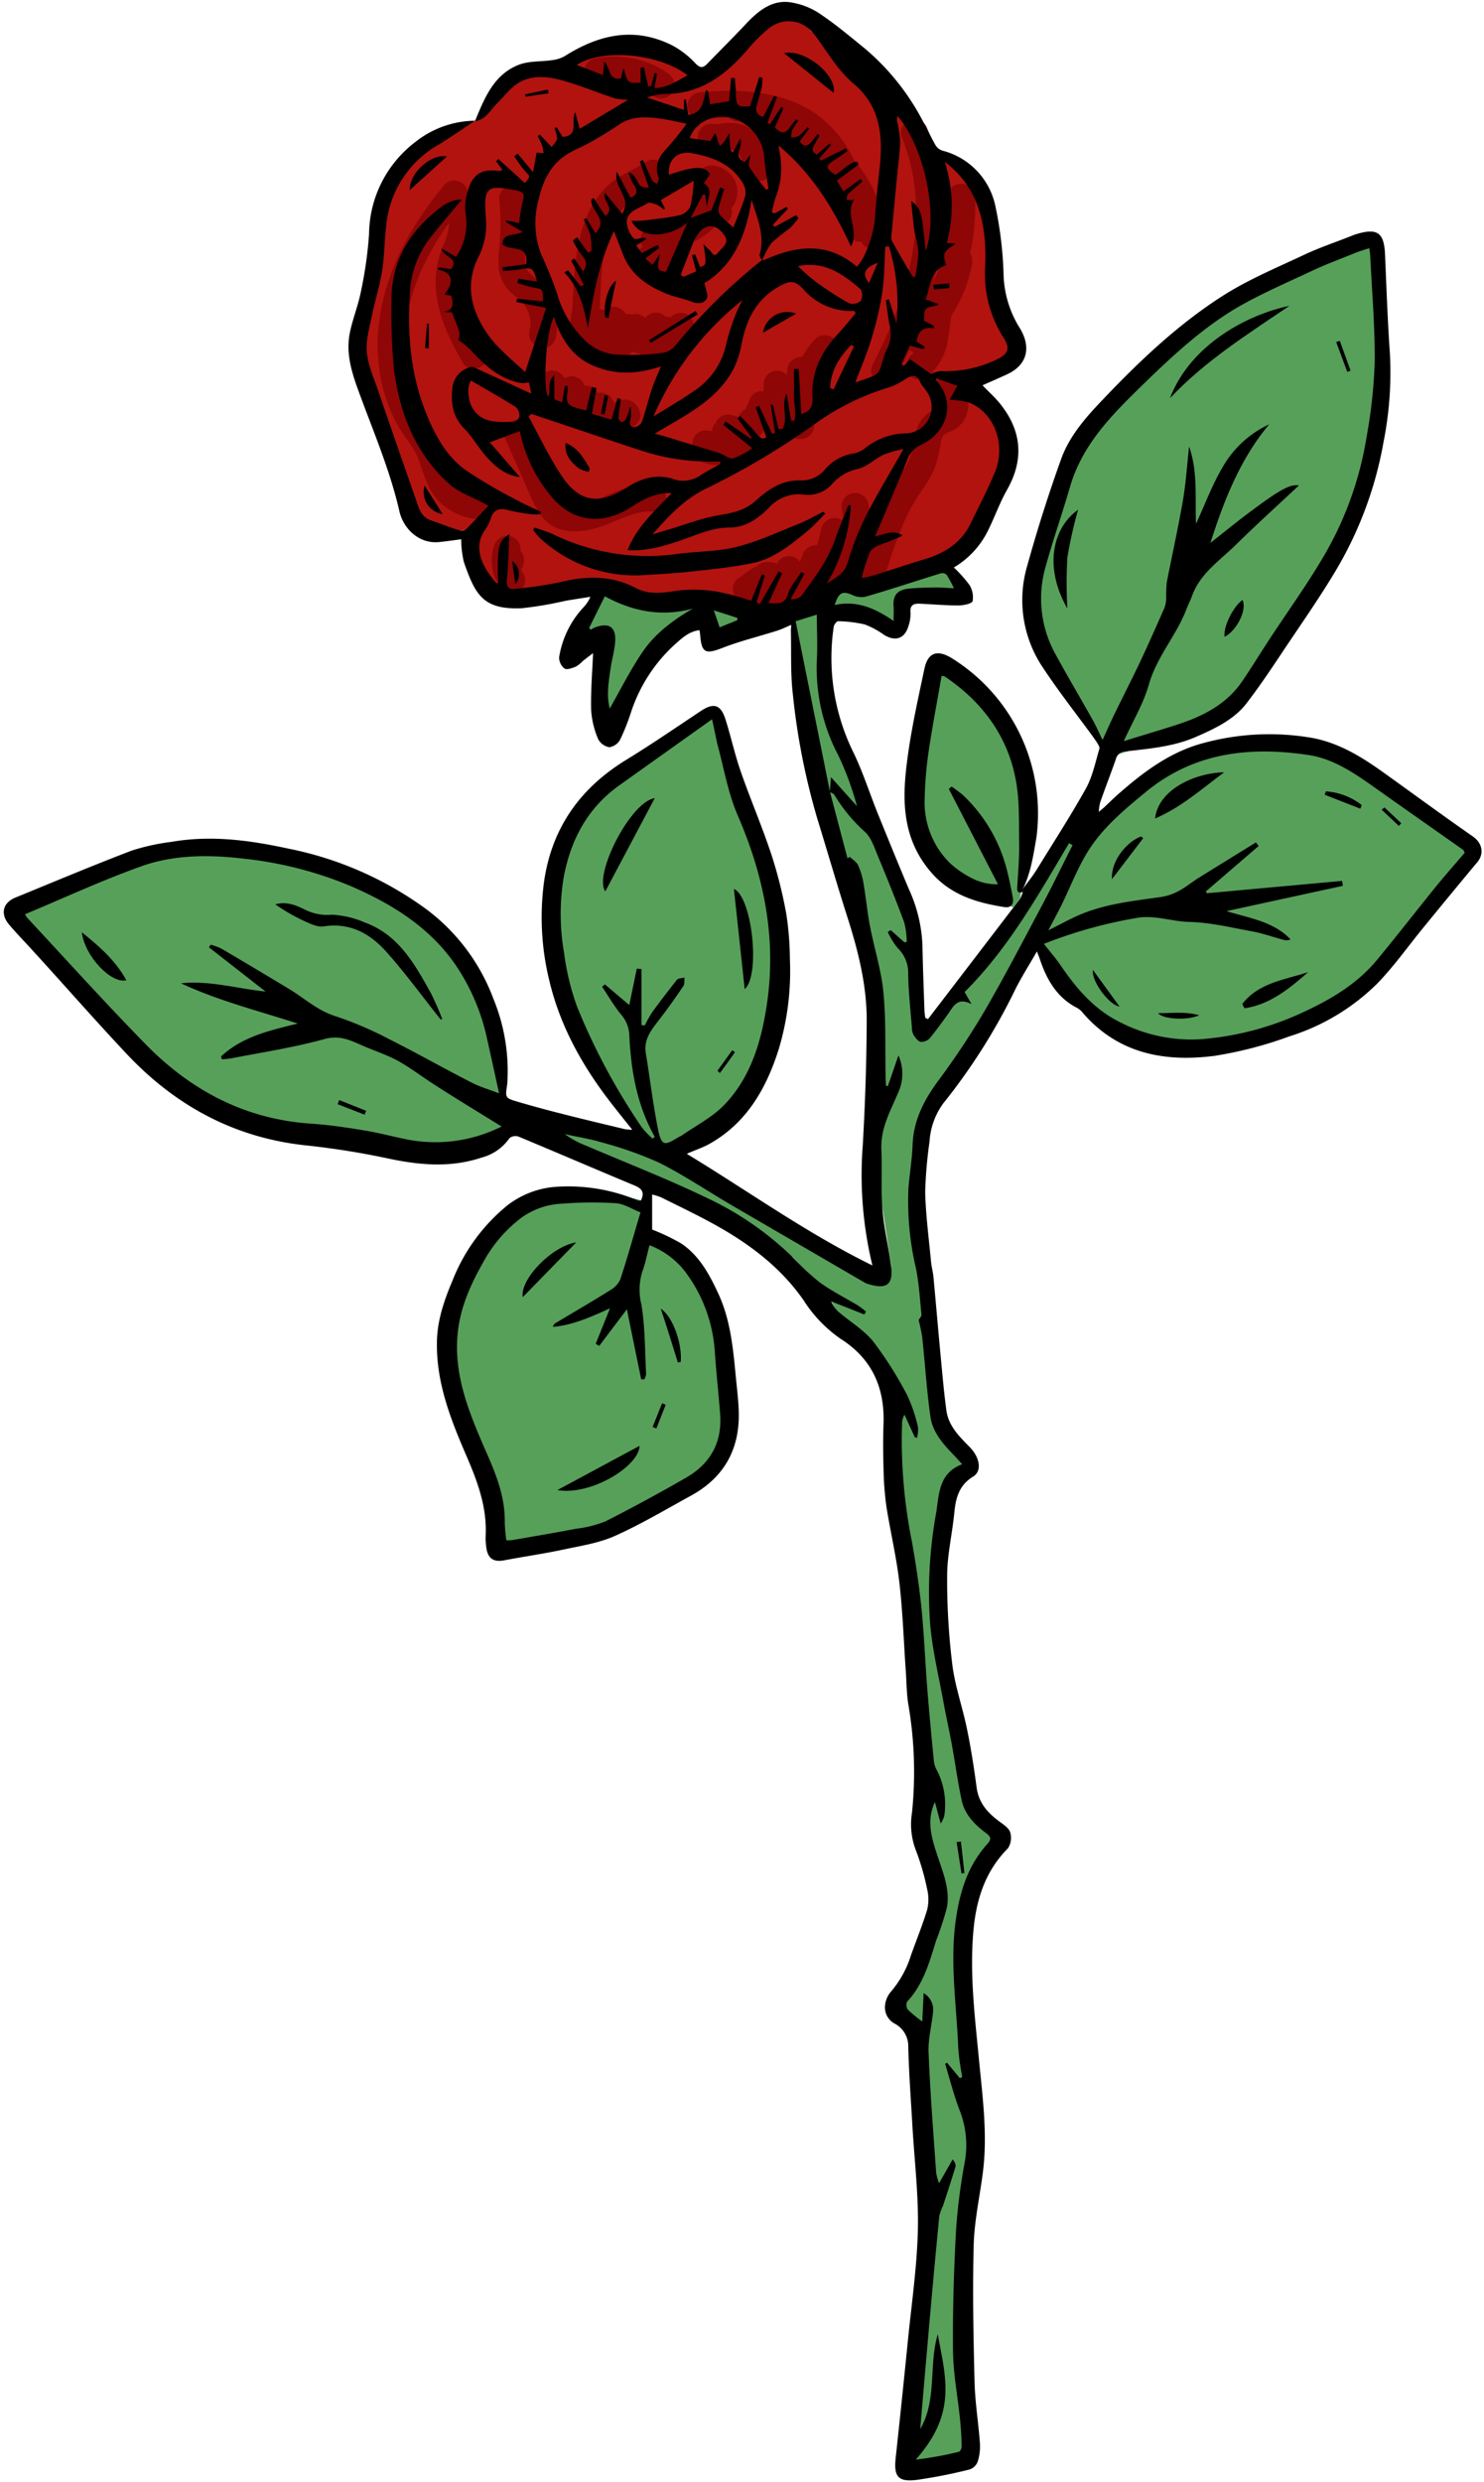 <?xml version="1.0" encoding="UTF-8" standalone="no"?><svg xmlns="http://www.w3.org/2000/svg" xmlns:xlink="http://www.w3.org/1999/xlink" fill="#000000" height="460.6" preserveAspectRatio="xMidYMid meet" version="1" viewBox="-0.7 -0.4 275.6 460.6" width="275.6" zoomAndPan="magnify"><g data-name="12"><g data-name="Layer 47"><g id="change1_1"><path d="M150.11,5.48,164.8,15.94l7.29,12.63,4.47,1.07,4.72,4.78,1.91,6.21v5.64l1.68,6.1,1.53,6.25,2.67,5-1.66,3.61-4.22,2.19-4.46,1.16,6.76,6.33.91,7.2-3,9-4.6,8.68s-8.1,4.18-8.68,4.1-9,2.14-9,2.14h-4.87s-10.6,4.5-11,4.85-6.77.79-6.77.79l-7.74-3.28-7.26.55-8.24-1.49-14.75.26-8.47.68-5.29-6.64-.91-5.81-6.14.84-4.32-5.29L70.85,81.23l-4.34-14.3,2.43-18.55,1.53-12.29,2.94-5.67,8.09-6.13,6-2.22,4.39-6.13,6.34-3.07,5.28-1.73,8-3.32,7.65-.25,4.27,1.8,5.42,4.2,7-5.36,6.89-6.77,4.3.51,3,3.53" fill="#b2130f"/></g><g id="change2_1"><path d="M112.66 135.14L124.35 116.93 127.97 112.53 133.34 119.86 144.07 114.83 154.32 111.84 165.25 114.83 167.27 110.39 179.96 111.24 176.47 104.96 166.71 106.61 159.31 106.85 150.75 110.39 138.51 113.66 130.77 110.39 123.51 110.93 111.61 110.26 105.79 119.14 105.79 121.87 111.29 117.78 110.9 127.48 112.66 135.14z" fill="#57a05a"/></g><g id="change2_2"><path d="M253.59,45.64c-2.35-2.61-20,6.73-20,6.73l-25.7,18.17L198.51,84.3l-5.34,11.52-1.93,11v8l3.72,9.59,9.77,15.83,13.49-4.08,12.49-5.92,8.06-14.85,10-14,5.57-11.75,1.58-13.17V58.62l-2.31-13" fill="#57a05a"/></g><g id="change2_3"><path d="M201.28 151.49L214.41 142.91 223.25 137.41 238.77 137.41 250.15 141.1 265.11 149.66 273.76 159.54 268.68 162.74 261.7 172.38 256.6 177.96 244.51 187.54 238.77 190.29 224.88 195.54 214.41 194.49 200.45 187.5 192.45 177.45 192.62 172.38 201.28 151.49z" fill="#57a05a"/></g><g id="change2_4"><path d="M173.36,122.38c-.42.42-3.06,12.76-3.06,12.76l-1.53,12.06,2.3,10.58,8.61,6.77,7.79,3.43,1.26-1.64,1.32-7.78V141.78l-3.65-7.66-4.86-6Z" fill="#57a05a"/></g><g id="change2_5"><path d="M118.32,211.67c.15-.95-9.64-15.59-9.64-15.59L103.43,183l-1.38-11.59V158.78l4.26-5.92,5-6.41,8.29-6.2,5.79-5.11,6.5-4,2.18,8,3.33,9,5.49,15.52s2.15,15.23,1.39,20.77a113,113,0,0,1-3.07,13.27s.21,5.19-3.93,7.49-10.43,8.61-10.43,8.61Z" fill="#57a05a"/></g><g id="change2_6"><path d="M1.79 168.68L12.25 178.5 18.62 188.64 29.54 198.73 40.6 206.45 53.88 210.04 66.51 212.42 78.05 213.71 85.53 212.59 92.4 208.73 92.4 195.54 89.11 185.12 82.3 174.97 72.94 166.48 61.95 161.36 50.43 157.95 37.02 156.36 19.49 161.36 6.22 166.48 0 168.83" fill="#57a05a"/></g><g id="change2_7"><path d="M118.38,222.37c-1.56-.7-10.55-1.61-10.55-1.61l-11.48,2L86.22,234l-3.07,9.87v10.15l3.92,12.32,4.42,12.42v8.68l11.31-2.09,15.44-5.05L131,272.85l4.61-9.37-.69-12.25-4.26-13.11-6-6.12-6.6-2.06,1-3.73" fill="#57a05a"/></g><g id="change3_1"><path d="M146.11,110.75c-1.41,1.2.35,4.74,1.55,11.63a65.82,65.82,0,0,1,.94,8.74q2.4,7.74,4.81,15.47l2.93,14.09,3,8.17,2,12.25.68,13.39.85,10.61-1.53,8.61L163.23,224l1.61,10.61-4.08,3.3-10.88-8-14.29-9.86-19.5-8.41-18.47-5.22,9.7,7.26,28.27,13,11,6.22,7.13,8.16,2.46,5.19,6.3,6.15,3.41,7.57v20.84l3.57,18.89v17.87L172.17,330,168.75,336l5,14.84L167.82,371l-1.6,2.44,3.06,3.24L170,390l2,19.75-.68,12.08-2,17.7-.51,11.24-1.36,6.3h8.85l3.23-2.39V443.74l-1.81-15,.73-8.34,2.1-17.19V392.17L177.68,370l.73-11.41,2.1-7.32,4.26-10-3.75-5L177,321.53,173.71,304V289.36l2.55-13.11,3.74-4.94-3.74-3.41-3.58-11-1.53-19.75-2.38-11.23V218l1.7-10.22,4.09-5.61,7.66-11.41,9-16.17a39,39,0,0,0,9.19-19.74,35.89,35.89,0,0,0,.34-5.23L183.92,176l-8.2,11.25L171,190.8l-1.19-11.2-1-9.73-3.38-9.7L157.19,142s-4.77-10.47-4.72-13.95,0-12,0-12v-3.63C148.34,110,146.78,110.18,146.11,110.75Z" fill="#57a05a"/></g><g id="change3_2"><path d="M86.79,198.13c-2.5-1.13-5-2.3-7.47-3.48-.86-.44-1.72-.86-2.6-1.27q-8.18-4-16.15-8.33c-3.9-2.14-7.83-4.27-11.55-6.72a29.29,29.29,0,0,1-8.75-8.24c-1.74-2.7-6.07-.19-4.32,2.52a34,34,0,0,0,9.26,9.19,67.14,67.14,0,0,0-15.86-1.9c-3.21,0-3.22,5,0,5,8.34-.08,16.45,1.86,24.29,4.55a26.52,26.52,0,0,0-12,2.29,2.51,2.51,0,0,0-.9,3.42,2.58,2.58,0,0,0,3.42.89l.06,0,.3-.12.58-.22q.69-.24,1.38-.45a24.92,24.92,0,0,1,2.72-.62c.13,0,.87-.18.26,0,.19,0,.42-.05.61-.07.48,0,1-.08,1.45-.1a23.24,23.24,0,0,1,2.89.07,2.51,2.51,0,0,0,2.5-2.5,2.57,2.57,0,0,0-.64-1.62c3.76,1.37,7.47,2.88,11.16,4.42,2.65,1.11,5.3,2.21,7.88,3.45l1.39.68c.87.44,1.73.89,2.57,1.38a2.59,2.59,0,0,0,1.13.35c1.3.6,2.59,1.21,3.9,1.8a2.57,2.57,0,0,0,3.42-.89A2.51,2.51,0,0,0,86.79,198.13Z" fill="#57a05a"/></g><g id="change3_3"><path d="M128,180.69a2.54,2.54,0,0,0-1.77-.74,2.49,2.49,0,0,0-1.76.74,2.71,2.71,0,0,0-.69,1.47h0c0,.09,0,.18,0,.28,0-.09,0-.17,0-.23l-.05.11.05-.13c0-.12,0-.1-.05.08l0,.09c-.09.15-.22.34-.25.38-.24.37-.49.72-.74,1.08L121.17,186q0-6.23.41-12.45a2.5,2.5,0,0,0-5,0c-.21,3-.33,6-.39,9.07-.34-.4-.69-.79-1.06-1.16A2.5,2.5,0,0,0,111.6,185a17.29,17.29,0,0,1,1.27,1.43,16.62,16.62,0,0,1,1.74,3,15.89,15.89,0,0,1,.69,2.12,2.38,2.38,0,0,0,1,1.38q.33,8.59,1.46,17.14a2.58,2.58,0,0,0,2.5,2.5c1.21,0,2.68-1.15,2.5-2.5-.7-5.25-1.16-10.53-1.4-15.81a3.69,3.69,0,0,0,.53-.58l3.63-5.21,1.82-2.61a10.18,10.18,0,0,0,.74-1.18,6,6,0,0,0,.63-2.23A2.42,2.42,0,0,0,128,180.69Z" fill="#57a05a"/></g><g id="change3_4"><path d="M123.77,182.17h0v.06S123.78,182.18,123.77,182.17Z" fill="#57a05a"/></g><g id="change3_5"><path d="M120.71,237.88c.66-1.72,1.28-3.41.72-5.27a2.24,2.24,0,0,0-.22-.5,2.45,2.45,0,0,0-1.8-2.48,2.52,2.52,0,0,0-3.07,1.74,19.25,19.25,0,0,1-.66,2.33l-.18.49-.16.37c-.13.29-.26.57-.4.85a19.53,19.53,0,0,1-1.22,2.08l-.52.74-.22.28-.41.48a19.39,19.39,0,0,1-1.61,1.66c-.28.26-.58.51-.87.75l-.17.14-.42.3a19.51,19.51,0,0,1-2,1.22c-.37.2-.74.39-1.12.56l-.38.16-.39.15a2.55,2.55,0,0,0-1.74,3.07,2.52,2.52,0,0,0,3.07,1.75,22.85,22.85,0,0,0,5.32-2.84l-2.13,5.56a2.53,2.53,0,0,0,1.75,3.08A2.58,2.58,0,0,0,115,252.8l.89-2.34c0,.54.07,1.08.1,1.62a2.5,2.5,0,0,0,5,0l-.81-12.83Z" fill="#57a05a"/></g><g id="change3_6"><path d="M179.66,143.67a2.5,2.5,0,0,0-3.53,3.53,23.23,23.23,0,0,1,2.36,3.2,30.4,30.4,0,0,1,2,3.83c-.07-.18,0-.13.07.16s.13.33.2.5c.13.34.25.68.37,1,.23.69.44,1.38.63,2.08s.34,1.41.47,2.12c.06.33.11.67.16,1,0,0,.08.66.09.74a2.55,2.55,0,0,0,2.5,2.5,2.52,2.52,0,0,0,2.5-2.5A32.54,32.54,0,0,0,179.66,143.67Z" fill="#57a05a"/></g><g id="change3_7"><path d="M240,93.33a2.53,2.53,0,0,0-3.42-.9,75.77,75.77,0,0,0-11.7,9.81,64.53,64.53,0,0,1,6.39-12.83c1.79-2.68-2.54-5.19-4.32-2.52a54.14,54.14,0,0,0-3.19,5.5c-.08-2.26-.19-4.51-.36-6.76a2.57,2.57,0,0,0-2.5-2.5,2.51,2.51,0,0,0-2.5,2.5,165.72,165.72,0,0,1,.31,19.3c-3.15,9.56-5.47,19.48-10.14,28.44-1.49,2.84,2.82,5.38,4.32,2.52,3.89-7.46,6.16-15.61,8.63-23.66a2.46,2.46,0,0,0,1.67-1.4,2,2,0,0,0,1.3-.69,72.12,72.12,0,0,1,7-7.34,63.39,63.39,0,0,1,7.64-6A2.56,2.56,0,0,0,240,93.33Z" fill="#57a05a"/></g><g id="change3_8"><path d="M250.3,159.65a172.41,172.41,0,0,0-25.14,4.09c2.51-2,5-4,7.46-6a2.53,2.53,0,0,0,0-3.54,2.56,2.56,0,0,0-3.54,0c-2.75,2.2-5.46,4.46-8.25,6.6a24.86,24.86,0,0,1-9,4.69c-3.25.83-6.62,1.13-9.8,2.22a16.26,16.26,0,0,0-8,5.47,2.52,2.52,0,0,0,.9,3.42,2.55,2.55,0,0,0,3.42-.9c1.66-2.15,4.53-3.14,7.06-3.77,3.29-.83,6.7-1.13,9.91-2.27.5-.18,1-.38,1.47-.59a1.19,1.19,0,0,0,.09.15,2.53,2.53,0,0,0,0,1.28,2.56,2.56,0,0,0,3.07,1.75c7.21-1.11,14.43,2.05,21.14,4.19,3.08,1,4.39-3.84,1.33-4.82a119.41,119.41,0,0,0-13-3.78,162.81,162.81,0,0,1,20.85-3.23,2.57,2.57,0,0,0,2.5-2.5A2.52,2.52,0,0,0,250.3,159.65Z" fill="#57a05a"/></g><g id="change4_1"><path d="M154.23,62.51a2.55,2.55,0,0,0-3.54,0,19.32,19.32,0,0,0-2.43,3.35,2.26,2.26,0,0,0-.26,0,2.55,2.55,0,0,0-2.5,2.5c0,.27-.05.55-.08.83a2.25,2.25,0,0,0-1.8-.79,2.53,2.53,0,0,0-2.5,2.5c0,.44,0,.89,0,1.34a2.36,2.36,0,0,0-.95,0l-.6.25a2.48,2.48,0,0,0-.89.9l-.9,2.12a2.45,2.45,0,0,0-.69.46l-.39.51a2.49,2.49,0,0,0-.24.56l-.37-.16a6.83,6.83,0,0,0-.91-.27,2.65,2.65,0,0,0-1.93.25,2,2,0,0,0-.7.64,1.77,1.77,0,0,0-.36.64c0,.06-.11.11-.16.18a1.78,1.78,0,0,0-.44.85l-.06.44-1.15-.14a2.51,2.51,0,0,0-1.77.73,2.57,2.57,0,0,0-.73,1.77,2.53,2.53,0,0,0,.62,1.64c0,.06,0,.12,0,.17l.26.6a2.48,2.48,0,0,0,.89.9,7.85,7.85,0,0,0,1,.4,7.08,7.08,0,0,0,1.12.19,5.31,5.31,0,0,0,1.59-.11,1.75,1.75,0,0,0,.81-.42,2.53,2.53,0,0,0,3.15-.29,2.66,2.66,0,0,0,.82-1.84,1.49,1.49,0,0,0,.4-.15,1.93,1.93,0,0,0,.81-.51,2.52,2.52,0,0,0,.73-1.77s0-.07,0-.1a2.49,2.49,0,0,0,.52-.4l.4-.51a2.49,2.49,0,0,0,.21-.51,2.53,2.53,0,0,0,1.29.9,2.78,2.78,0,0,0,3-1.07A2.32,2.32,0,0,0,147.33,81a2.53,2.53,0,0,0,3.07-1.74,29,29,0,0,0,.45-4.36c0-.66.07-1.33.15-2,0-.08.06-.33.07-.41q.09-.47.21-.93a14.66,14.66,0,0,1,.5-1.59l.12-.31s0-.09.09-.19c.14-.29.27-.58.42-.86.27-.49.56-1,.87-1.42l.4-.54.55-.63A2.55,2.55,0,0,0,154.23,62.51Z" fill="#8e0606"/></g><g id="change4_2"><path d="M136.12,34.06a5.11,5.11,0,0,0-4.77-3.76,2.53,2.53,0,0,0-2.41,3.17,7.13,7.13,0,0,1,.38,1.27c0,.07,0,.2,0,.28,0,.25,0,.49,0,.73s0,.23,0,.29-.08.39-.13.59-.12.38-.19.57l-.15.28c-.09.17-.2.34-.31.51a1.32,1.32,0,0,0-.08.14l-.12.11c-.17.17-.33.35-.51.51l-.33.28a9.1,9.1,0,0,1-.93.59c-.21.12-.43.23-.65.33l-.12.06-.17.06a6.29,6.29,0,0,0-2.29,1.21,2.57,2.57,0,0,0-1-.21,2.38,2.38,0,0,0-1.53.51h0a1.84,1.84,0,0,0-1,.22,1.93,1.93,0,0,0-.81.51,2.05,2.05,0,0,0-.52.81,2,2,0,0,0-.21,1l.09.66a2.69,2.69,0,0,0,.3.67,2.06,2.06,0,0,0-.67.49,2.52,2.52,0,0,0,0,3.53,5.65,5.65,0,0,0,4.08,1.45A5.25,5.25,0,0,0,125.82,49a5.79,5.79,0,0,0,1.29-3.77v-.35l.3-.12a12.28,12.28,0,0,0,4.76-3.27A3,3,0,0,0,134,41.1a2.57,2.57,0,0,0,1.14-2.88,5.72,5.72,0,0,0,.54-.78A4.67,4.67,0,0,0,136.12,34.06Z" fill="#8e0606"/></g><g id="change4_3"><path d="M142.72,30.08c-.65-2.08-1.41-4.26-3.05-5.79a6.92,6.92,0,0,0-3-1.71,10.46,10.46,0,0,0-4,.06l.67-.09a6.83,6.83,0,0,1-1.75.06l.29,0A2.42,2.42,0,0,0,129,24.42a2.51,2.51,0,0,0,1.74,3.07,8.24,8.24,0,0,0,1.85.14c.44,0,.87-.09,1.31-.16a8.16,8.16,0,0,1,1.31-.06,2.73,2.73,0,0,1,.41.1l.06,0,.3.19a3,3,0,0,1,.26.24,3.71,3.71,0,0,1,.27.29,6.91,6.91,0,0,1,.5.82l.2.42h0c.23.62.44,1.26.64,1.9a2.5,2.5,0,1,0,4.82-1.33Z" fill="#8e0606"/></g><g id="change4_4"><path d="M157.9,29.33A21.88,21.88,0,0,0,151.18,21c-6.15-4.52-14.39-5-21.72-4.27a2.57,2.57,0,0,0-2.5,2.5,2.52,2.52,0,0,0,2.5,2.5c1.69-.17,3.45-.28,5.21-.29a2.1,2.1,0,0,0,1.67.66c2.88-.27,5.41,1.24,7.82,2.63a42.84,42.84,0,0,1,7,4.87,29,29,0,0,1,2.71,2.72,56.11,56.11,0,0,1,3,10.35,2.15,2.15,0,0,0,2.39,1.78,2.4,2.4,0,0,0,2.18,1.39,2.53,2.53,0,0,0,2.5-2.5A25.06,25.06,0,0,0,157.9,29.33Z" fill="#8e0606"/></g><g id="change4_5"><path d="M180.39,36.16c-.15-3.21-5.15-3.23-5,0a39,39,0,0,1-2.67,15.77c-.07.18-.12.36-.19.54,2.54-9.55,2.9-19.52-1-28.92a2.59,2.59,0,0,0-3.08-1.75,2.53,2.53,0,0,0-1.75,3.08c5.9,14.11,1.37,29.38-5.3,42.34-1.47,2.86,2.84,5.39,4.32,2.53q1.31-2.56,2.51-5.22a1.78,1.78,0,0,0,.36.25A3.25,3.25,0,0,0,169,65a5.14,5.14,0,0,1-.77.78,2.5,2.5,0,0,0,0,3.53,2.55,2.55,0,0,0,3.54,0,11.14,11.14,0,0,0,3.62-7c.24-1.4.36-2.82.63-4.21a25.66,25.66,0,0,0,3.81-9.55,3.21,3.21,0,0,0-.35-2A41.22,41.22,0,0,0,180.39,36.16Z" fill="#8e0606"/></g><g id="change4_6"><path d="M160.52,92.92a2.5,2.5,0,0,0-4.82,1.33c0,.15.07.3.1.44s0,.12,0,.24c0,.34,0,.67,0,1,0,0,0,.14-.05.26a2,2,0,0,0-.8-.38,2.54,2.54,0,0,0-3.08,1.74c-.23,1.09-.52,2.17-.85,3.24a2.58,2.58,0,0,0-2.66,1.8l-.22.57-.05.11,0,0c-.08.19-.17.37-.26.56a2.23,2.23,0,0,0-.75-.69,2.51,2.51,0,0,0-3.42.9l-.1.17,0,0a2.73,2.73,0,0,0-1.46-.33,3.16,3.16,0,0,0-.32,0L141,104a2.55,2.55,0,0,0-1.11.65l0,0a12.88,12.88,0,0,0-3,2l0,0a1.89,1.89,0,0,0-.74.48,1.85,1.85,0,0,0-.52.81,1.78,1.78,0,0,0-.21,1l.08.67a2.52,2.52,0,0,0,.65,1.1l.5.39a2.44,2.44,0,0,0,1.27.34h.45a2.11,2.11,0,0,0,1.1.27l.36,0a2,2,0,0,0,.42.6A2.51,2.51,0,0,0,142,113a3,3,0,0,0,.79-.14,2.11,2.11,0,0,0,.62,1,2.53,2.53,0,0,0,3.53,0c.54-.56,1-1.14,1.53-1.74a2.53,2.53,0,0,0,3.21-.74,2.65,2.65,0,0,0,2.77-1.15,35.23,35.23,0,0,0,4.49-7.78C160.18,99.49,161.36,96.18,160.52,92.92Z" fill="#8e0606"/></g><g id="change4_7"><path d="M96.75,106.58a2.4,2.4,0,0,0-.48-.89,2,2,0,0,1,.17.23,6.31,6.31,0,0,1-.4-.65,2.74,2.74,0,0,0-.07-3.48,2.66,2.66,0,0,0-.34-1.51,2.5,2.5,0,0,0-3.42-.9,2.83,2.83,0,0,0-1.14,1.49,8.38,8.38,0,0,0-.31,4.3,7.21,7.21,0,0,0,.53,1.75A9.16,9.16,0,0,0,92.57,109a2.52,2.52,0,0,0,1.77.74,2.56,2.56,0,0,0,1.77-.74,2.48,2.48,0,0,0,.73-1.76Z" fill="#8e0606"/></g><g id="change4_8"><path d="M120.51,89.55A16.68,16.68,0,0,0,113,91.13c-2.22.91-4.56,2.12-7,2.09A2.69,2.69,0,0,1,103.5,92a28.7,28.7,0,0,1-1.86-4l-4.08-9.26a2.51,2.51,0,0,0-3.42-.9,2.56,2.56,0,0,0-.9,3.42l4.38,9.94c1.37,3.13,2.86,6.16,6.57,6.83,3,.54,5.86-.3,8.59-1.42,2.48-1,5-2.27,7.73-2.06a2.52,2.52,0,0,0,2.5-2.5A2.55,2.55,0,0,0,120.51,89.55Z" fill="#8e0606"/></g><g id="change4_9"><path d="M88.18,90.91a6.63,6.63,0,0,1-4.29-2.39c-1.15-1.47-1.45-3.45-2.09-5.16-1.48-4-4.56-7-5.94-11-2.61-7.66-1.42-16,2-23.26a52.9,52.9,0,0,1,4.88-8.23,11.75,11.75,0,0,1-1,4,17.84,17.84,0,0,0-1.53,7.75c.22,5.15,2.46,9.83,5,14.22,1.6,2.79,5.92.28,4.32-2.52-2.3-4-4.49-8.29-4.31-13,.1-2.42,1.26-4.38,1.93-6.65A15.18,15.18,0,0,0,87.32,37a2.18,2.18,0,0,0-1.19-1.58,2.29,2.29,0,0,0-.7-1.59,2.5,2.5,0,0,0-3.53,0c-6,7.26-10.88,15.65-12.14,25.12a33.23,33.23,0,0,0,.91,13.6,28.64,28.64,0,0,0,2.74,6.39c1.18,2,2.84,3.77,3.65,6,.92,2.53,1.51,5.06,3.3,7.17a11,11,0,0,0,6.49,3.67A2.56,2.56,0,0,0,89.93,94,2.53,2.53,0,0,0,88.18,90.91Z" fill="#8e0606"/></g><g id="change4_10"><path d="M102,55.65a11.17,11.17,0,0,0-1.89-3.12,29.26,29.26,0,0,0-2.41-2.18c-1.44-1.36-.74-3.84-.6-5.59a48.4,48.4,0,0,0-.08-8.34,2.57,2.57,0,0,0-2.5-2.5,2.52,2.52,0,0,0-2.5,2.5,48.11,48.11,0,0,1,.12,7.87c-.17,2.32-.61,4.7.26,6.94a7.42,7.42,0,0,0,2.06,2.92A16.32,16.32,0,0,1,96.55,56a5.9,5.9,0,0,1,1.11,5c-.74,3.13,4.08,4.47,4.82,1.33A10.9,10.9,0,0,0,102,55.65Z" fill="#8e0606"/></g><g id="change4_11"><path d="M118.07,75.84a2.5,2.5,0,0,0-.64-1.1l-.25-.26a1.93,1.93,0,0,0-.81-.51,2.23,2.23,0,0,0-1.93,0l-.17.08a1.94,1.94,0,0,0-.87.28l0,0a2.11,2.11,0,0,0-.3-.37,1.84,1.84,0,0,0-.5-.77,2.83,2.83,0,0,0-1.77-.74l-.49.07a1.9,1.9,0,0,0-.26-.37,1.93,1.93,0,0,0-.71-.65,1.79,1.79,0,0,0-.93-.29,1.67,1.67,0,0,0-.59,0,2.28,2.28,0,0,0-1.41-1.57,1.88,1.88,0,0,0-1-.22,2.94,2.94,0,0,0-1.3.36,1.76,1.76,0,0,0-.28-.41,2.26,2.26,0,0,0-1.63-.94,1.9,1.9,0,0,0-1,0,2.49,2.49,0,0,0-1.49,1.15,2.57,2.57,0,0,0-.25,1.92c0,.21.08.42.12.63a8.15,8.15,0,0,1,0,1.78,1.86,1.86,0,0,0,.22,1,2.16,2.16,0,0,0,1.32,1.32,1.88,1.88,0,0,0,1,.22,2.89,2.89,0,0,0,1.28-.35,2.54,2.54,0,0,0,1.07,1.28,1.71,1.71,0,0,0,.93.3,1.85,1.85,0,0,0,1,0l.06,0s.07.11.11.15a1.9,1.9,0,0,0,.7.65,2,2,0,0,0,.93.3,2,2,0,0,0,1,0l.22-.09a3.36,3.36,0,0,0,1.18.42,2,2,0,0,0,.84.44,1.89,1.89,0,0,0,1,0,1.77,1.77,0,0,0,.93-.3l.17-.12a1.83,1.83,0,0,0,.74.36,1.86,1.86,0,0,0,1,0,1.9,1.9,0,0,0,.93-.3l.51-.39s0,0,0,0a1.76,1.76,0,0,0,.73-.48l.39-.5a2.43,2.43,0,0,0,.34-1.26Z" fill="#8e0606"/></g><g id="change4_12"><path d="M128.1,59.53A2.53,2.53,0,0,0,127,58a2.5,2.5,0,0,0-1.93-.25,2.81,2.81,0,0,0-1.23.75,2.6,2.6,0,0,0-.74-.12l-.22,0a2,2,0,0,0-.52-.43,2.5,2.5,0,0,0-1.93-.25,2.57,2.57,0,0,0-1.35.94l0-.06a2.83,2.83,0,0,0-1.77-.73l-.66.09-.11,0-.11,0-.66-.09a2.19,2.19,0,0,0-.27,0,2.83,2.83,0,0,0-1-1,2.55,2.55,0,0,0-1.93-.25,2.84,2.84,0,0,0-1,.59,2.1,2.1,0,0,0-.93-.2c.35-5,.23-10.28,2.12-15A12.65,12.65,0,0,1,116,37.3c1.73-1.49,4-2.12,5.91-3.43a2.56,2.56,0,0,0,.9-3.42,2.52,2.52,0,0,0-3.42-.89c-2.19,1.53-4.73,2.33-6.78,4.08A16.79,16.79,0,0,0,108.19,40c-2.31,5.46-2.22,11.56-2.65,17.38v.09a8.31,8.31,0,0,0-.32,2.37,7.78,7.78,0,0,0,.55,2.82,1.78,1.78,0,0,0,.44.85,2,2,0,0,0,.7.65,2.67,2.67,0,0,0,1.78.28,1.85,1.85,0,0,0,.79.23h0a2,2,0,0,0,.56.47,1.86,1.86,0,0,0,.93.3,2,2,0,0,0,.69,0,2.11,2.11,0,0,0,.47.19,2.68,2.68,0,0,0,1.68-.14,2.74,2.74,0,0,0,.4.15l.66.09a2.53,2.53,0,0,0,1.26-.34,3.07,3.07,0,0,0,.65-.59l.12.09a1.85,1.85,0,0,0,.93.29H118a2,2,0,0,0,.3.21,2.5,2.5,0,0,0,1.93.25,1.22,1.22,0,0,0,.24-.1l.29.09a2.2,2.2,0,0,0,.24.28,2.52,2.52,0,0,0,1.77.74l.66-.09a2.5,2.5,0,0,0,1.11-.65,14.53,14.53,0,0,0,2.06-2.3,11.53,11.53,0,0,0,1.29-2.16,1.85,1.85,0,0,0,.29-.93A1.89,1.89,0,0,0,128.1,59.53Z" fill="#8e0606"/></g><g id="change4_13"><path d="M123.38,13.23a17.63,17.63,0,0,0-13.75-2.74,2.53,2.53,0,0,0-1.75,3.08A2.57,2.57,0,0,0,111,15.31l.75-.14.31,0c.45,0,.91-.06,1.36-.06s1,.05,1.55.09H115l.22,0,.67.13a13.8,13.8,0,0,1,1.4.38c.25.07.49.16.74.25l.23.09a17.45,17.45,0,0,1,2.58,1.49,2.51,2.51,0,0,0,3.42-.9A2.56,2.56,0,0,0,123.38,13.23Z" fill="#8e0606"/></g><g id="change4_14"><path d="M177.9,69.63a2.52,2.52,0,0,0-3.42-.89,2.56,2.56,0,0,0-.89,3.42c.26.59,1,2,.62,2.65-.25.43-1.39.75-1.81,1a6.37,6.37,0,0,0-1.93,1.65,9.15,9.15,0,0,0-1.55,4.45,10.57,10.57,0,0,1-1.39,4.16c-.87,1.44-1.91,2.78-2.78,4.23A40.79,40.79,0,0,0,162.4,95a100.4,100.4,0,0,0-3.66,10.55c-.93,3.09,3.89,4.4,4.82,1.33a81.34,81.34,0,0,1,3.69-10.55A35.56,35.56,0,0,1,170,91.34a29.52,29.52,0,0,0,2.79-4.6A24,24,0,0,0,174,81.8a3.18,3.18,0,0,1,.45-1.34c.45-.54,1.4-.75,2-1.1C180.14,77.13,179.42,73,177.9,69.63Z" fill="#8e0606"/></g></g><g id="change5_1"><path d="M189.27,164.54c.87-1.21,1.83-2.37,2.61-3.64,3.08-5,6.26-9.91,9.1-15,1.23-2.23,1.75-4.86,2.49-7.34.11-.39-.28-1-.58-1.42-3.28-4.52-6.76-8.9-9.84-13.55a22.42,22.42,0,0,1-3-18.92c1.87-6.75,4-13.45,6.36-20C198,80.37,201,77,204.11,73.75c6.76-7.11,13.9-13.89,22.17-19.19,4.76-3.05,10.06-5.25,15.2-7.67,2.8-1.32,5.76-2.31,8.65-3.45.37-.14.73-.3,1.11-.41,3.89-1.15,5.11-.24,5.28,3.8.27,6.1.47,12.2.9,18.29a65.89,65.89,0,0,1-1.17,16.46A70.58,70.58,0,0,1,247.66,105c-3.26,5.52-7,10.79-10.54,16.12-2.06,3.09-4.14,6.18-6.41,9.1s-5.87,4.64-9.37,6.15c-4.15,1.8-8.57,2.15-13,2.67a1.87,1.87,0,0,0-1.81,1.43c-.94,2.71-2,5.39-2.93,8.09a10.57,10.57,0,0,0-.25,1.8c1.7-1.57,3-2.89,4.45-4.11,4.57-3.94,9.42-7.39,15.4-8.87a46.53,46.53,0,0,1,19.82-.84c4.88.91,9,3.42,13,6.26,5.59,4,11.13,8.07,16.78,12,1.91,1.32,2.08,3.31.89,4.75q-5,6-9.9,12c-2.89,3.52-5.53,7.27-8.68,10.53a40.15,40.15,0,0,1-16.36,9.84,73.12,73.12,0,0,1-13.94,3.62c-9.28,1.19-17.91-.43-24.43-8a3.62,3.62,0,0,0-1-.88c-3.82-1.93-5.72-5.31-7-9.17-.12-.36-.27-.71-.51-1.34-1.56,2.75-3.16,5.2-4.39,7.82a111.81,111.81,0,0,1-13,20.38,13.35,13.35,0,0,0-2.55,7.07,82.3,82.3,0,0,0-.81,9.36c.1,4.3.68,8.6,1.08,12.9.09,1,.36,1.89.45,2.85.46,4.82.86,9.64,1.32,14.46.33,3.45.62,6.92,1.09,10.36.39,2.84,2.36,4.79,4.28,6.73s2.38,4.47.72,5.5c-2.7,1.67-3.26,4-3.54,6.81-.37,3.85-1.3,7.68-1.32,11.52a128.38,128.38,0,0,0,.95,16.52c.5,4.08,1.92,8,2.75,12.09.73,3.55,1.29,7.15,1.77,10.75.39,3,2.17,4.85,4.43,6.49.72.52,1.63,1.16,1.82,1.91a3.53,3.53,0,0,1-.42,2.9c-4.31,4.35-5.95,9.66-6.45,15.62-.65,7.74.26,15.38,1,23,.67,7.15,1.7,14.28.79,21.48-.57,4.51-1.59,9-1.71,13.52-.23,8.49-.05,17,.16,25.48.1,3.8.73,7.59,1,11.39a9.28,9.28,0,0,1-.42,3.35,2.46,2.46,0,0,1-1.47,1.44,95,95,0,0,1-9.84,1.94c-3.48.43-4.29-.62-3.92-4.06q1.19-11,2.28-21.89c.68-6.8,1.68-13.59,1.84-20.41.15-6.35-.62-12.72-1-19.09-.28-4.94-.66-9.89-.78-14.84a4.74,4.74,0,0,0-2.4-4.31,3.43,3.43,0,0,1-1.93-3.31,4.67,4.67,0,0,1,1-2.56,19.15,19.15,0,0,0,3.83-6.88c1-2.81,2.13-5.57,3-8.42a8.16,8.16,0,0,0,0-3.87,46.33,46.33,0,0,0-2.19-7.46,13.45,13.45,0,0,1-.62-6.72,73.81,73.81,0,0,0-.65-19.91c-.37-2.12-.35-4.32-.51-6.48-.38-5.45-.56-10.93-1.19-16.36-.55-4.73-1.67-9.4-2.41-14.11a57.49,57.49,0,0,1-.52-6.82c-.09-2.9-.11-5.82,0-8.73.17-6.63-2.25-11.89-8-15.53a25.18,25.18,0,0,1-6.88-7.18c-4.27-6.12-10.06-10.44-16.48-14-3.26-1.8-6.63-3.41-10-5.08a10.87,10.87,0,0,0-1.62-.5v6.5a38.48,38.48,0,0,1,5.4,2.58c3.36,2.25,5.24,5.74,6.89,9.3,2.26,4.87,2.75,10.16,3.25,15.42.21,2.21.5,4.42.55,6.64.16,6.9-2.78,12.1-8.86,15.43-4.69,2.57-9.31,5.32-14.18,7.5-3,1.32-6.28,1.82-9.48,2.5-3.66.78-7.37,1.31-11,2-2,.39-3.11-.3-3.37-2.42a11.76,11.76,0,0,1-.11-2.22c.24-5.2-1.5-9.93-3.51-14.58-2.91-6.73-5.62-13.49-5.55-21,0-4.24,1.38-8.12,3-11.94a34.07,34.07,0,0,1,10-13.63,16.65,16.65,0,0,1,9.55-3.54,33.39,33.39,0,0,1,14.8,2.57,1.59,1.59,0,0,0,.54,0c.66-1.4.34-2.16-1.21-2.8-7.21-3-14.35-6.08-21.54-9.07a1.79,1.79,0,0,0-1.65.28,9.1,9.1,0,0,1-5.15,3.61c-5.71,1.91-11.38,1.44-17.16.23a149.26,149.26,0,0,0-15.29-2.46c-13.3-1.36-24.27-7.25-33.34-16.82C17,189,11.26,182.42,5.38,176c-1.48-1.63-3-3.18-4.43-4.87-1.66-2-1.09-4.06,1.29-5,7.15-2.92,14.27-5.92,21.48-8.67a40.3,40.3,0,0,1,7.46-1.64c7.32-1.27,14.5-.3,21.68,1.26a64.74,64.74,0,0,1,25.53,11.18,36.77,36.77,0,0,1,12.54,16.68,35.24,35.24,0,0,1,2.63,14.8,11.89,11.89,0,0,1-.08,1.19c-.36,2.37-.39,2.43,2,3.13,2.71.8,5.45,1.54,8.19,2.23,3.9,1,7.81,1.92,11.73,2.86a10.14,10.14,0,0,0,1.32.1c-1.34-1.69-2.51-3.14-3.67-4.62-5.41-6.9-9.68-14.43-11.72-23a49.33,49.33,0,0,1-1-18.35c1.42-10,6.68-17.42,15.26-22.67,4.7-2.88,9.25-6,13.85-9.06,2.44-1.62,3.75-1.21,4.63,1.66,1,3.18,1.71,6.45,2.81,9.6,1.78,5.11,3.93,10.11,5.64,15.25a83.59,83.59,0,0,1,2.81,11.16,58.44,58.44,0,0,1,.67,8.49,50.46,50.46,0,0,1-2.06,16.53C141.65,201.51,138,208,131,211.9c-1.21.67-2.55,1.11-4.17,1.81,11.42,6.9,22.18,14.69,34.49,20.72a71.29,71.29,0,0,1-1.79-22.32c.44-7.73.71-15.49.73-23.24,0-6.4-1.53-12.59-3.46-18.68-2-6.24-3.82-12.53-5.75-18.79a127.34,127.34,0,0,1-4.51-23c-.45-3.83-.27-7.74-.36-11.61a8.7,8.7,0,0,1,.09-1.25c-.85.36-1.72.8-2.63,1.09-3.43,1.09-6.95,1.94-10.3,3.25-3,1.15-3.73.87-4-2.34a7.94,7.94,0,0,0-.15-1c-2.06.25-3.38,1.62-4.74,2.81a29.4,29.4,0,0,0-8,12.54,40.23,40.23,0,0,1-2,5,2.75,2.75,0,0,1-2,1.37,2.9,2.9,0,0,1-2.08-1.53,16.52,16.52,0,0,1-1.29-5.4c-.09-3.49.22-7,.36-10.53-.51.39-1.2.91-1.87,1.44a6.42,6.42,0,0,1-1.31,1.06c-.68.27-1.68.65-2.12.36a2.59,2.59,0,0,1-1-2.1,17.63,17.63,0,0,1,4.42-9.15,6.48,6.48,0,0,0,1.38-2.06c-1.55.25-3.12.48-4.67.75a67.49,67.49,0,0,1-8,1.36c-7.26.35-8.7-2.47-10.83-8.59a19,19,0,0,1-.49-4.19c-1.23.15-2.66.36-4.09.51-3.75.38-6.64-2.48-7.38-5.69-1.67-7.31-4.58-14.19-7.17-21.18-1.4-3.78-2.85-7.63-2.08-11.76.51-2.66,1.58-5.21,2.1-7.87A75.41,75.41,0,0,0,67.84,43,21.7,21.7,0,0,1,76.37,26a18.11,18.11,0,0,1,11.16-4c-2.24,1.48-4.43,3-6.72,4.42a19.29,19.29,0,0,0-9.76,14.83c-.35,2.88-.34,5.8-.79,8.65s-1.3,5.39-1.85,8.11c-.46,2.26-1.16,4.6-1,6.84.21,2.42,1.28,4.79,2.08,7.14q3.47,10.09,7,20.15c.55,1.58.9,3.32,2.78,4s3.51,1.29,5.28,1.86a1.48,1.48,0,0,0,1.25-.14c1.42-1.4,2.76-2.88,4.21-4.42l-.83-.45C87,91.85,84.48,91,82.66,89.35c-6.2-5.59-9.11-13-10.18-21.08A108.42,108.42,0,0,1,72,55.64c-.11-6.74,2.69-12.17,7.77-16.44,1.48-1.25,3-2.61,5.31-2.56-1.83,2.19-3.61,4.22-5.27,6.34a18.31,18.31,0,0,0-4.3,9.79c-.63,7.9-.13,15.7,2.79,23.16,1.63,4.13,3.71,8.13,7.34,10.81a86.72,86.72,0,0,0,9.47,5.57c1.5.84,3.09,1.52,4.65,2.28l-.18.45a10.72,10.72,0,0,1-1.5,0,37.48,37.48,0,0,1-4.36-.76c-1.65-.46-2.74-.19-3.29,1.58a8.37,8.37,0,0,1-1.16,2.24c-2.14,3.14-.44,6.74,2.24,9.72,0,0,.19,0,.29,0-.14-7,0-7.7,2.1-9.11-.15,3-.18,5.71-.45,8.4-.15,1.45.35,1.92,1.64,1.75a78.37,78.37,0,0,0,8.42-1.26c4.81-1.19,9.41-1.21,13.9,1.13,2.57,1.34,5.23.84,8,.44a25.84,25.84,0,0,1,7.23.25,49.15,49.15,0,0,1,6.16,1.66l2-4.93.54.22-1.54,5,.6.32,3.49-6.05.66.34c-.82,1.8-1.64,3.6-2.54,5.56,1.6,0,3,.39,3.64-1.71.46-1.48,1.63-2.74,2.48-4.1l.57.34-2.58,4.72a2.49,2.49,0,0,0,2-.6c2.45-3.38,5-6.71,6.37-10.74.71-2.08,1.59-4.09,2.39-6.14l.43.16a32,32,0,0,1-4.49,14.46c1.52-1.1,3.26-1.75,3.9-3.89a52.34,52.34,0,0,1,3.38-8.66c2.1-4.13,4.54-8.09,7-12.46a21.94,21.94,0,0,0-3.7,1.05c-1.66.78-3.1,2.28-4.81,2.64a8.89,8.89,0,0,0-4.72,2.77,6,6,0,0,1-5.34,2,7.36,7.36,0,0,0-6.39,2.41c-2,2-4.38,3.72-7.39,3.71-3.3,0-6.15,1.41-9.14,2.42s-6.24,2-9.76,1.77c1.71-4.36,5.06-7.29,8.19-10.58-3-.1-5.28,1.13-7.55,2.61-5.08,3.3-10.71,2.94-14.76-1.93A27.12,27.12,0,0,1,95.85,79.6l-5.59,2.08,5.58,6.44c-2.68-.31-4.51-1.89-6.12-3.67s-2.59-3.69-4.16-5.27C83.42,77,83,74.46,83.31,71.65a4.42,4.42,0,0,1,3.75-4l10.92,5-.45-2.09a7.94,7.94,0,0,1-1.17.15,5,5,0,0,1-1-.18c-3.76-.92-6.36-3.48-8.87-6.2a15.72,15.72,0,0,0-2.08-1.65,2.9,2.9,0,0,0,.21-1.37c-.34-1.24-.88-2.42-1.39-3.75l-1.62-.09c2.1-.29,1.86-1.55,1.49-3l-1.24-.21a7.79,7.79,0,0,0,1-1.7c.57-1.81-.56-2.59-2.25-2.95l.23-.39,2.19.33c1.75-2.12-1.54-2.22-1.74-3.85L84,47.28a11.15,11.15,0,0,0,1.81-7.84,9.1,9.1,0,0,1,0-2.9c.66-3.33,1.81-5.82,5.88-5.23a3.41,3.41,0,0,0,.94-.13l-1.19-1.66.41-.41,4.94,4.45c1-1.22,1-1.17.13-2.09s-1.43-1.91-2.13-2.87l.65-.49,2.85,3.44c.26-1.43.48-2.58.67-3.63l1.28.11a7.94,7.94,0,0,0-.27-1.47,16.48,16.48,0,0,0-.81-1.7l.4-.27,2.21,2.31c.37-.58.92-1.06,1-1.58a5.78,5.78,0,0,0-.51-1.91l.44-.19L103.77,25c3.22-.23,1.42-2.92,2.37-4.57l.82,3.08,9-5.41a11.61,11.61,0,0,1-2.53-.26c-3.22-1.06-6.35-2.38-9.61-3.29-2.75-.77-5.71-1.13-8.29.47-1.48.92-2.59,2.46-3.87,3.71s-2.1,3.08-4.16,3.37c1.76-4.23,3.45-8.62,8.1-10.46,1.92-.76,4.21-.57,6.32-.89a6.13,6.13,0,0,0,2.27-.74c6.32-4,12.92-5.51,19.93-2a16.55,16.55,0,0,1,4.38,3.4c.88.91,1.43.74,2.1.07C133,9,135.47,6.56,137.87,4c2.21-2.33,4.67-4.38,8-4a13.31,13.31,0,0,1,5.61,2.1c3,2,5.75,4.32,8.54,6.59a44.74,44.74,0,0,1,10.7,13.44c.82,1.47,1.51,3,2.36,4.48a2.34,2.34,0,0,0,1.27.95,13.45,13.45,0,0,1,9.84,10.45,69.91,69.91,0,0,1,1.49,12.67,19.69,19.69,0,0,0,3,9.79c2.16,3.51,1.45,6.82-2.3,8.57-1.52.71-3.06,1.37-4.61,2.06,1,1.08,2.21,2.12,3.18,3.32,4.06,5,4.62,10.35,1.37,16.08-1.36,2.4-2.27,5-3.51,7.51a16.28,16.28,0,0,1-6.37,6.9,23.42,23.42,0,0,1,2.89,3.23,4.27,4.27,0,0,1,.6,3c-.16.51-1.72.81-2.64.81-2.45,0-4.9-.22-7.34-.33-1.11,0-1.65.36-1.56,1.61a6.92,6.92,0,0,1-.36,2.5c-.69,2.36-2.39,3-4.55,1.68a15.91,15.91,0,0,0-3.55-1.92,23.28,23.28,0,0,0-5-.61c-.25,0-.74.65-.79,1a39.59,39.59,0,0,0,3.51,23.06c1.84,3.73,3.1,7.74,4.66,11.61,1.91,4.71,3.83,9.41,5.8,14.09A27.41,27.41,0,0,1,170.61,175c.08,4,.23,8,.37,12,0,.49.1,1,.15,1.46l.5.27q8.56-11.16,17.1-22.33a5.28,5.28,0,0,0,.49-1.22ZM140.84,47.9c-.17-.34-.56-.75-.48-1,1.07-3.61-.45-6.84-1.48-10.24-1,6.51-3.31,12.16-8.75,15.47.22,1.19.75,2.22.45,2.84-.53,1-1.65,1.07-2.82.62-1.52-.59-3.17-.87-4.68-1.48-3.48-1.42-6.51-3.42-8-7.12-.56-1.41-1.11-2.84-1.76-4.5-2.8,5.86-3.82,11.84-4.84,18-.72-3.77-1.55-7.45-4.4-10.34l.71-.39,2.36,3,.57-.34L105.39,48l.56-.45L107.59,50c1-1.43.45-2.24-.33-3.15a16.37,16.37,0,0,1-1.57-2.62l.79-.6,2,2.82.67-.27a16.06,16.06,0,0,0-.21-3,18.61,18.61,0,0,0-1.25-2.87l.5-.23,1.69,2.8c2.55-2.57-1-4.18-.77-6.27l.44-.26,2.16,3.32c2-1.45-.69-2.76-.06-4.28l3.21,3.87c1.89-3.13-1.76-4.82-1-7.79l2.54,4.82c1.43-.56,1.32-1.41.55-2.51a12.45,12.45,0,0,1-.93-2.16c1.93.35,1.32,3.29,3.77,2.73l-1.67-4.79.6-.26c.56,1.25,1.08,2.51,1.69,3.72.16.32.58.5.89.74.12-.38.43-.84.32-1.14-.82-2.28,0-4,1.61-5.6a54.42,54.42,0,0,0,3.58-4.45c-1.74-.36-2.88-.64-4-.82-2.94-.46-5.87-.83-8.57,1-1.69,1.13-3.43,2.19-5.19,3.19-1.27.73-2.65,1.27-3.93,2-3.46,1.9-5,5.16-5.81,8.77a16.3,16.3,0,0,0,.48,10.07,74.21,74.21,0,0,1,2.93,7.19,19.6,19.6,0,0,0,5.43,9,9.62,9.62,0,0,0,5.08,2.38,45.56,45.56,0,0,0,8.65-.2A4.17,4.17,0,0,0,124.5,64a105.22,105.22,0,0,1,16.29-16.12,4.55,4.55,0,0,0,.83-.19c5.86-2.62,11.55-3.12,16.82,1.4,1.6-1.6,3.21-6.24,3.38-9.22s.5-6,.83-9c.68-6.12.17-11.77-5.15-16a27,27,0,0,1-4-4.73c-1.17-1.5-2.12-3.2-3.38-4.62a5.78,5.78,0,0,0-7.88-.77,27.68,27.68,0,0,0-4.06,4c-4.15,4.81-8.88,8.4-15.65,8.28a13.93,13.93,0,0,0-3.07.66L126.32,20V18.06h.36l.45,2.87c2.79-.39,2.79-2.7,3.28-4.63l.4.24.37,2.41,3.52-.57c.13-1.49.25-2.9.37-4.31h.7c.07,1,.2,2,.21,3,0,2.17.29,2.42,2.61,2.25l1.71-5.43.58.14a10.63,10.63,0,0,1-.11,1.79c-.27,1.16-.66,2.29-.94,3.44a1.46,1.46,0,0,0,1.22,2l2-3.87.54.25-1.76,4.76.46.26,2.1-3.22.42.23c-.53,1.19-1.07,2.37-1.59,3.53,1.22,1.49,2.16,1.1,3-.31a8.26,8.26,0,0,1,1-1.14l.33.27a16,16,0,0,0-1.14,1.76,5,5,0,0,0-.18,1.37,3.86,3.86,0,0,0,1.45-.34,13.55,13.55,0,0,0,1.59-1.62l.3.28-1.74,2.36c.64,1.09,1.33.95,2,.28.49-.51.9-1.11,1.34-1.66l.32.35c-1.62,2.71-1.62,2.71-.49,3.51l2.37-2.09.25.27-2.17,2.53.3.39,4.63-2.28.3.5c-.79.55-1.55,1.13-2.36,1.64-1.76,1.1-1.75,1.59.1,2.75,1.39-.76,2.42-2.17,4-2.44l.35.54-4.06,3,1.22,2,3.18-2.28.34.44c-.9.79-1.83,1.55-2.68,2.38-.21.21-.18.66-.26,1a6.84,6.84,0,0,0,.9.08,3.59,3.59,0,0,0,.53-.11c-1.83,2.71,1,5.72-.6,8.71-3.32-7.13-7.23-13.56-13.46-18.73.14.82.23,1.26.28,1.7a14.56,14.56,0,0,1-.73,7.7,20.21,20.21,0,0,0-.78,3l.47.2,2.26-1.2.26.31-2.81,3,.36.38,3.95-2.17.45.55A17.14,17.14,0,0,1,145.94,42a35.19,35.19,0,0,0-3.34,2.67A15.58,15.58,0,0,0,140.84,47.9Zm12.57,98.69.21-2.78,4.84,5.4A56.12,56.12,0,0,0,155,139.8a34.61,34.61,0,0,1-4-17.64c.15-2.81,0-5.63,0-8.5l-3.94,1.22,6.38,31.68q1.62,6.15,3.25,12.31l.43-.26c.53.51,1.25.93,1.54,1.55a13.1,13.1,0,0,1,1,3.36c.46,2.63.7,5.3,1.2,7.91.79,4.12,2.1,8.17,2.5,12.31.5,5.21.3,10.48.41,15.73,0,.55.05,1.09.08,1.64l.35,0c.61-1.75,1.21-3.5,1.95-5.66a8.38,8.38,0,0,1,0,6.81c-1.46,3.45-3.35,6.72-3.17,10.68.17,3.69-.1,7.41.2,11.08s1.17,7.06,1.61,10.61c.4,3.34-.83,4.26-4.08,3.3a3.58,3.58,0,0,1-.79-.3q-12.43-7.22-24.86-14.45c-4.47-2.61-8.78-5.54-13.41-7.85A69.54,69.54,0,0,0,111,211.58c-2.22-.68-4.53-1-6.81-1.53a16.05,16.05,0,0,0,3.88,2.12c7.43,3.18,15,6.12,22.24,9.6a58.48,58.48,0,0,1,16.25,11.17,44.81,44.81,0,0,0,5,4.65c2.23,1.61,4.72,2.85,7.09,4.28a15.43,15.43,0,0,1,1.47,1.12l-.3.54-6.14-2.43a5.09,5.09,0,0,0,1.42,2c2.14,1.83,4.69,3.33,6.41,5.49a70.06,70.06,0,0,1,6.27,9.92,28.77,28.77,0,0,1,2,5.9,6,6,0,0,1-.18,2l-.4-.1-1.93-4.2a3.54,3.54,0,0,0-.45,1.84,95.34,95.34,0,0,0,1.83,21.71c.74,4.14,1.37,8.3,1.79,12.48.49,4.92.68,9.88,1.07,14.81.36,4.54.79,9.06,1.24,13.59a4.89,4.89,0,0,0,.63,1.73,13.91,13.91,0,0,1,1.29,8.27A5.08,5.08,0,0,1,174,338l-1.07-4c-1.63,3.47-.61,6.66.43,9.85s2.42,6.34,1.79,9.75a57.05,57.05,0,0,1-2,6.11c-1.24,4-2.36,8.11-5.37,11.32a1.53,1.53,0,0,0,.12,1.5,23.44,23.44,0,0,0,2.68,2.2l.25-5.27a3.58,3.58,0,0,1,1.78,3.27c-.25,2.65-1,5.31-.85,7.94.29,7.39.89,14.78,1.4,22.16a10.23,10.23,0,0,0,.54,1.91l2.52-4.42c.45.55.63,1,.52,1.38-.73,2.42-1.52,4.82-2.31,7.23a9.29,9.29,0,0,0-.69,1.88q-1.08,11.14-2.05,22.29-.76,8.63-1.49,17.26c3.18-5.48,1.53-11.81,3.26-17.6.7,4,1.76,8,1.32,12.16-.45,4.34-2.52,7.83-5.41,11.11a65.1,65.1,0,0,0,8-1.45c.24-.06.52-.61.51-.92,0-1.7-.12-3.42-.29-5.11-.43-4.25-1.26-8.48-1.3-12.72-.08-7.46.16-14.93.56-22.38a108.72,108.72,0,0,1,1.63-12.69,17.66,17.66,0,0,0-1-9.65c-1.06-2.78-1.79-5.68-2.66-8.53l.36-.2,2.39,2.88L178,385a48.34,48.34,0,0,1-.73-5.17c-.29-7.79-1.54-15.53-.54-23.38.71-5.48,2.19-10.51,5.94-14.68.74-.82.73-1.28-.24-2-2.12-1.57-4-3.48-4.55-6.16-.72-3.38-1.18-6.82-1.8-10.22-.48-2.63-1.07-5.23-1.55-7.86-.87-4.73-2-9.44-2.46-14.21a82.31,82.31,0,0,1,1.09-21c.55-3.4.44-7.36,4.83-9-.64-.7-1.08-1.2-1.53-1.68-2-2.05-3.95-4.24-4.36-7.11-.7-4.9-1-9.86-1.53-14.79a30.71,30.71,0,0,0-.67-3.19c.13-.24.56-.64.53-1-.28-2.83-.46-5.69-1-8.47A54.66,54.66,0,0,1,168,220.26c.2-2.73.68-5.44.78-8.16.16-4.57,2.09-8.31,4.74-11.91a144.7,144.7,0,0,0,8.61-12.95c3.79-6.52,7.27-13.22,10.82-19.88,1.91-3.6,3.69-7.28,5.54-10.92l-.65-.38c-5.79,9.75-11.36,19.65-19.4,27.63l1.29,2.25c-2.38-1.25-3.15.09-4,1.31-1.21,1.69-2.42,3.39-3.75,5a2.13,2.13,0,0,1-1.71.68c-.53-.11-1-.8-1.33-1.33a2.85,2.85,0,0,1-.29-1.32c-.26-3.29-.63-6.59-.69-9.88a6.33,6.33,0,0,0-1.93-4.85,14,14,0,0,1-1.86-3l.54-.35,2.57,2.28.41-.11a15.36,15.36,0,0,0-.45-3.56c-1.55-4.18-3.22-8.32-4.94-12.44-.64-1.54-1.2-3.33-2.36-4.39a29.88,29.88,0,0,1-5.68-6.87C154.1,146.82,153.69,146.75,153.41,146.59ZM208,137.14c3.46-1.08,6.59-2,9.7-3,4.86-1.55,9.33-3.76,12.31-8.13,1.75-2.57,3.36-5.22,5.07-7.82,3.25-4.94,6.72-9.76,9.74-14.84a63.61,63.61,0,0,0,8.27-22.64,94,94,0,0,0,1.51-13.86c.07-6.55-.51-13.1-.82-19.65,0-.43-.11-.86-.19-1.54-1,.31-1.75.54-2.51.84-2.77,1.12-5.58,2.16-8.28,3.43-4.78,2.25-9.67,4.34-14.18,7-6.61,4-12.2,9.29-17.7,14.66S200.21,82.35,198,90c-1.45,5-3.18,9.9-4.56,14.91a21.28,21.28,0,0,0,2,16.31c2.18,4,4.52,7.93,6.75,11.91.64,1.13,1.16,2.33,1.87,3.78.87-1.89,1.54-3.42,2.27-4.92,1.53-3.14,3.13-6.25,4.63-9.41,1.59-3.37,3.1-6.78,4.6-10.19a5.43,5.43,0,0,0,.32-1.76,24.26,24.26,0,0,1,.11-3c1-5.06,2.11-10.09,3-15.17.56-3.31.77-6.69,1.14-10,1.67,4.72,1.08,9.65,1.29,14.34,1.64-3.54,3-7.25,5-10.61a19.28,19.28,0,0,1,8.58-7.84c-5.37,6.42-8.35,14-10.91,22,2.82-2.21,5.34-4.29,8-6.23,5.15-3.82,6.86-4.68,8.44-4.44-3.9,3.65-7.82,7.2-11.6,10.9-3,3-6.72,5.35-8.25,9.6-.29.8-.68,1.57-1,2.36-1.87,5-5.67,9-7.1,14.37C211.56,130.35,209.61,133.56,208,137.14ZM38.1,175.39l.31-.48a10.62,10.62,0,0,1,2,.72c4.18,2.45,8.33,4.94,12.48,7.43,2.88,1.73,5.34,4.06,8.7,5.11a67.33,67.33,0,0,1,10.09,4.32c5.12,2.57,10.12,5.41,15.2,8,1.46.76,3.07,1.23,5.11,2-.82-3.72-1.51-6.92-2.23-10.11a38.93,38.93,0,0,0-5.88-13.76c-4.81-6.94-11.66-11.19-19.21-14.49a70.54,70.54,0,0,0-20-5.18c-6.43-.76-13-.79-19.11,1.4-7.33,2.61-14.42,5.91-21.6,8.9a3.14,3.14,0,0,0,.37.64c7.31,7.84,14.49,15.81,22,23.47,8.42,8.61,18.52,13.95,30.77,14.76,3.34.22,6.68.73,10,1.28,2.67.44,5.3,1.16,8,1.69a27.44,27.44,0,0,0,17.35-2.44c-4.06-2.53-8.18-5-12.26-7.63-2.36-1.5-4.59-3.23-7-4.57-2.17-1.18-4.58-1.93-6.85-2.94s-4.08-1.8-6.73-1.11C53.85,194,48,194.87,42.23,196a16.61,16.61,0,0,1-1.73.17l-.15-.53c4-3.71,9.08-4.82,14.25-6.1-7.29-2.36-14.72-4.22-21.69-7.47,5.36-.56,10.45,1,15.71,1.53Zm155.07-.64c1.17,1.5,2.25,2.73,3.16,4.07,3,4.39,6.33,8.27,11.28,10.62a28.88,28.88,0,0,0,14.82,3,54.79,54.79,0,0,0,18.49-4.82c5.32-2.42,10.32-5.32,14.11-9.89,3.56-4.3,7-8.72,10.49-13.05,1.9-2.35,3.9-4.61,5.8-6.84-.18-.33-.2-.47-.28-.52-5.43-3.83-10.87-7.63-16.29-11.47-3.81-2.7-7.73-5.42-12.37-6.13-10.9-1.65-21.3-.53-30.24,6.81-4.06,3.34-8.14,6.71-10.9,11.23-1.88,3.07-3.18,6.48-4.77,9.73-.73,1.48-1.52,2.92-2.48,4.75,2.41-1.19,4.31-2.28,6.33-3.09,4.73-1.9,9.77-2.4,14.77-3.12a10.2,10.2,0,0,0,3.26-1.17c1.23-.66,2.32-1.58,3.52-2.33,3.54-2.21,7.11-4.4,10.67-6.6l.51.66-9.8,8.43.19.34,25.11-2.29.14.91-21.62,4.7c4.31,1.32,8.73,1.91,11.9,5.24a1.89,1.89,0,0,1-1.2.11c-2-.52-3.88-1.21-5.87-1.58-3.91-.72-7.84-1.68-11.78-1.77-3.16-.08-6.14-1.25-9.41-.79A86,86,0,0,0,193.17,174.75Zm-82.58,74.6-.66-.38,2.65-6.58C109,244,105.7,245.5,102,245.83a.94.94,0,0,1,.4-.66c3.44-2.06,6.9-4.07,10.29-6.19a4.35,4.35,0,0,0,1.82-2c1.32-4,2.46-8.11,3.74-12.4-1.6-.62-3.06-1.6-4.59-1.7a71.4,71.4,0,0,0-9.92.08,14,14,0,0,0-7.47,2.51,25.61,25.61,0,0,0-7.16,8.24c-2.36,4.14-4.33,8.46-4.81,13.3-.75,7.54,1.93,14.27,4.84,21,2,4.51,4,9,3.9,14.14a32.64,32.64,0,0,0,.29,3.28c.61,0,1.05,0,1.49-.1,3.86-.67,7.72-1.32,11.57-2.06a20.57,20.57,0,0,0,5.41-1.38c5-2.54,10-5.25,14.87-8.05,4.53-2.59,6.78-6.56,6.37-11.85-.3-3.91-.74-7.81-1-11.72a27.62,27.62,0,0,0-5.52-14.72,15.15,15.15,0,0,0-6.6-4.87c-.47,1.76-.75,3.34-1.31,4.82a11.25,11.25,0,0,0-.2,6.15c.71,4.23.65,8.6.88,12.91a3.1,3.1,0,0,1-.32,1l-.59,0c-.88-4.29-1.76-8.58-2.66-13Zm20.95-116.28-17.25,12.28c-5.89,4.21-9,10.08-10.31,17.08a41.67,41.67,0,0,0,.08,14,46.24,46.24,0,0,0,2.44,10.05,119,119,0,0,0,12,22.33,15.39,15.39,0,0,0,2,2.09l.4-.34c-3.29-5.83-4.41-12.21-4.72-18.76a6.2,6.2,0,0,0-1.55-3.95c-1.31-1.59-2.35-3.41-3.51-5.14l.51-.44,4.54,3.84,1.39-6.76.87.08v10.39l.62.07a22.7,22.7,0,0,1,1.37-2.46c1.47-2,3-4,4.58-6,.26-.32.94-.29,1.43-.43-.07.53.05,1.19-.22,1.58-1.45,2.14-2.94,4.25-4.52,6.29-1.43,1.85-2.88,3.6-2.45,6.2.75,4.54,1.29,9.12,2.17,13.63.74,3.85,1.3,3.49,4,1.86.15-.08.32-.13.46-.22,2.66-1.86,5.68-3.38,7.9-5.67,4.94-5.1,6.9-11.73,7.93-18.57,1.86-12.27-.49-23.89-5.4-35.2-1.8-4.17-2.57-8.78-3.77-13.2C132.19,136.2,131.91,134.7,131.54,133.07Zm26.67-75.34-.25-.44a11.61,11.61,0,0,1-9.5-4.06c-1.54-1.62-2.41-1.6-4.43-.49-4.25,2.34-6.12,6.14-7,10.67a17.07,17.07,0,0,1-1.59,4.82c-3.25,5.91-9.16,8.56-14.55,11.85.74.2,1.67.42,2.57.7,3.14,1,6.27,1.9,9.39,2.89.9.29,1.85,1.13,2.6,1a14.75,14.75,0,0,0,3.54-1.9l-5.37-4.34.46-.61L138.72,81l.17-.19-2.63-3.58.5-.43c.79.83,1.62,1.62,2.36,2.48,1.58,1.85,1.57,1.87,2.51,1.5l-2-5.62.64-.25,2.43,5.2.53-.22-.8-5.19.38,0c.36,1.5.71,3,1.07,4.51l.74,0c1.15-2-.37-4.45.77-6.56l.83,5,.61,0c.38-1.53-.11-3.14-.08-4.71s0-3.24,0-4.86l.9,0,.45,8.35c1.72-.45,2.19-1.47,2.09-3.15-.25-4.62,1.65-8.45,4.77-11.76C156.09,60.3,157.13,59,158.21,57.73Zm1.1,49.12a16.4,16.4,0,0,0,1.8-.34c3.28-1,6.54-2.13,9.83-3.11,3.73-1.1,6.82-3,8.58-6.59,1.54-3.19,3.2-6.33,4.55-9.59,2.1-5.1-.09-11-4.74-12.9a16.14,16.14,0,0,0-3.66-.53l1.42-2.58-3.85-1.4c0,.2-.09.36-.05.41,3.8,4.21,1.92,9.8-3,12A4.72,4.72,0,0,0,167.76,85c-1.07,2.66-2.21,5.3-3.33,8l-2.62,6.14c2-.43,3.49-1.31,5.11-.16-1.38.74-2.82,1.17-4.21,1.75a3.43,3.43,0,0,0-1.84,1.29A39.42,39.42,0,0,0,159.31,106.85Zm-38.84-8.08,3-.91c3.13-.92,6.21-2.15,9.4-2.66,2.55-.41,4.85-.93,6.78-2.69,2.44-2.22,5.05-3.94,8.61-3.76a5.57,5.57,0,0,0,4.17-1.94,8.8,8.8,0,0,1,5-3,4.82,4.82,0,0,0,2.32-.87,12.35,12.35,0,0,1,7.9-2.92,4.92,4.92,0,0,0,4.23-6.93c-.42-1-1.31-1.72-1.73-2.68-.68-1.52-1.57-1.1-2.6-.52a14.17,14.17,0,0,1-3,1.55,46.54,46.54,0,0,0-14.15,7,140.29,140.29,0,0,1-20,11.85C126.52,92.15,123.6,95.2,120.47,98.77ZM175.12,44.7l1.66.12c-2.33,1.54-2.42,1.74-1.78,4-3.18,1-2.81,4.07-3.83,6.33l2.49.9c-.85.51-1.91.39-2.37.87s-.32,1.54-.41,2.17l1.86,1,0,.44c-2.12-.33-3,.65-3.19,2.49l1.48.92-.21.47-2.55-.68-1.6,3.47.5.3c.33-.36.67-.71,1.16-1.23L172.19,69a6.27,6.27,0,0,1,1.79-.53,22,22,0,0,0,10.54-2.21c2-1,2.41-2,1.2-3.91a21.94,21.94,0,0,1-3.47-13.21c.18-4.55-.16-9.12-2.25-13.32a17.92,17.92,0,0,0-5.25-6.19A26.15,26.15,0,0,1,175.12,44.7ZM95.71,41a30.53,30.53,0,0,1,.7-4.16c.4-1.25,0-1.67-1.15-1.89-5.64-1.1-6.15-.7-5.73,5.05a13.21,13.21,0,0,1-1.3,7.13c-2.71,5.27-1.4,10.15,1.66,14.53,1.94,2.77,4.78,4.9,6.94,7,1.25-3.83,2.58-7.89,3.89-11.92l-5.53-1.1.12-.61,4.84.49c0-2.31,0-2.26-1.92-2.58a24.34,24.34,0,0,1-2.85-.83l.18-.78,3.46.5c-.68-2.58-.92-2.69-3.25-2.22a26.11,26.11,0,0,1-3.08.26l-.07-.67L97,48.63c.64-3.84-3-2.32-4.39-3.7.1-2.24,2.16-1.45,3.76-2.29l-3.14-1.85.12-.31ZM98,76.41l-.55.46c2,3.69,3.83,7.53,6.14,11,3.23,4.88,6.89,5.57,12.18,2.16,2.66-1.71,5.45-2.48,8.37-1.6a5.56,5.56,0,0,0,5.09-.53c1.26-.82,2.6-1.51,3.9-2.25l-.14-.43a41.27,41.27,0,0,1-15.08-2.16c-3.87-1.26-7.73-2.57-11.59-3.86Zm11.24-5,.83.2-.84,4.78,3.62,1.09c.38-1.33.76-2.64,1.14-4l.63.17c-.16,1.17-.37,2.33-.47,3.5,0,.27.35.57.54.86.29-.19.71-.32.83-.59.34-.77.56-1.59.83-2.4a5,5,0,0,1,0,2.41c-.18.79-.12,1.5.82,1.44a1.84,1.84,0,0,0,1.34-1c.69-2,1.17-4,1.82-6,.45-1.36,1.06-2.67,1.72-4.28-4.31,1.44-8.26,1.62-12.25,0-4.15-1.62-6.26-5-7.62-9.15-1.5,2.46-2.17,13.89-1,14.75.41-1.16-.33-2.64,1.06-4v4.5l1.44.58.54-3.09.54.08c0,1.11-.44,2.6.11,3.24.69.8,2.19.92,3.28,1.31C108.48,74.35,108.85,72.89,109.22,71.44Zm-.54,44.76.34.27a6.1,6.1,0,0,1,.71-.39c2.64-1,4-.13,3.79,2.71-.12,1.63-.61,3.23-.84,4.85-.38,2.54-.79,5.09-.16,7.48,2-3.53,3.84-7.2,6.13-10.56s5.64-5.88,9.32-8c-5.78,1.6-11.17.54-16.36-2.27C110.5,112.5,109.59,114.35,108.68,116.2Zm60.08-65.29.47.16a34,34,0,0,0,.62-4.67,26.58,26.58,0,0,0-.72-3.66c-.27-1.93-.44-3.87-.65-5.8,1.64,1,1.92,2.57,2.13,4.11s.37,3.19.59,5.11c2.4-6.69-.26-19.28-5.24-25a3.32,3.32,0,0,0-.1.86,23.34,23.34,0,0,1,.59,3.84c-.06,2.26-.39,4.51-.6,6.77-.33,3.5-.67,7-1,10.49a2.28,2.28,0,0,0,.05,1.17C166.15,46.49,167.46,48.7,168.76,50.91Zm-48.1,26c2.48-1.54,5-3,7.41-4.66a13.81,13.81,0,0,0,6.09-8.83,41.63,41.63,0,0,1,1.89-5.79,22.81,22.81,0,0,1,1.14-2.33A55.62,55.62,0,0,0,120.66,76.87ZM135.51,41.8c.76-2,1.59-3.82,2.17-5.74a3.33,3.33,0,0,0-.35-2.34c-2.1-3.67-5.71-5-9.56-5.69-2.74-.49-4.49,1.31-4.24,4,4.9-1.7,6.65-1.64,7.64-.11L130,33.6c2,1.22.55,3,.62,4.56l-.38-2.47h-.39l-2.29,4.36,3.86-1.43c.52-1.36,1.08-2.8,1.63-4.23l.74.28c-.34,1.15-.74,2.3-1,3.47A1.71,1.71,0,0,0,133,39.5,30.13,30.13,0,0,0,135.51,41.8ZM122.8,38.3l-.26.18a5.44,5.44,0,0,0-1.17-.85c-.59-.22-1.49-.58-1.84-.32-1.41,1-3.76,1.3-3.85,3.52a5.27,5.27,0,0,0,1.29,3c.23.3,1.35-.08,2.06-.13.06,0,.13.14.26.28l-1.82,1.17,1,1.41,2.94-1.5.32.53-2.58,2,1.34,1.13,1.37-2c-.58,3-.58,3,1.1,3.34l4-9.16c-3.6,3-8.9,3-10.4-.36a17.66,17.66,0,0,0,2.07,0c2.29-.28,4.61-.5,6.87-1a3,3,0,0,0,2-1.63,26.9,26.9,0,0,0,.64-4.77L122,36.74Zm18.75-3.53.46-.12c-.26-1.83-.58-3.66-.76-5.49a8.23,8.23,0,0,0-5.45-7.46c-3.27-1.3-7.3.31-8.41,3.54l3.83.52.85-1.44a2.5,2.5,0,0,1,.47,1.25,8.2,8.2,0,0,0,.47,1.11,6.81,6.81,0,0,0,.84-.86,16.55,16.55,0,0,0,.88-1.55c.19,3.36.19,3.36.7,3.61l1.34-2.58c.71,1.62-1.65,3.37.87,4.37l1-1.35c-.09,1-.45,1.83-.16,2.3A51.17,51.17,0,0,0,141.55,34.77ZM111.27,13.53l.26-2.51c1.19,1.23.74,3.62,3.08,3.12l.49-1.92c.75,2.82.79,2.86,3.17,2.71V12.19l.6-.11c.27,1.19.55,2.38.82,3.56l.52-.05.68-2.44.43.11-.48,2.68c2.38,0,4.15-1.3,6.15-2.37-5.32-4.09-15.92-5-20.58-1.91Zm53.14,31.83-.7,0c-.17,2.82-.15,5.67-.55,8.45a61.86,61.86,0,0,1-2,8.6c-.8,2.7-1.95,5.3-3,8.16,1.4-.5,2.54-.83,3.59-1.33a2.41,2.41,0,0,0,1-1.23c.45-1.13.64-2.38,1.18-3.45a6.28,6.28,0,0,0,.62-4.43c-.35-1.59-.49-3.23-.73-4.85l.57-.12,1.4,4.45A36.19,36.19,0,0,0,164.41,45.36Zm.84,69.47c0-1.18.06-1.94,0-2.7-.15-1.94.62-3,2.57-3.27,1.75-.19,3.51-.22,5.27-.25,1,0,2,.09,3.37.16a22.16,22.16,0,0,0-1.34-2.49A1.17,1.17,0,0,0,174,106c-4.68,1.43-9.34,3-14,4.34a3.86,3.86,0,0,1-2.43-.34c-1.82-.78-2.51-.48-3.25,1.87C158.33,111,161.7,112.38,165.25,114.83ZM86.79,70.23c-.77.8-.69,3.71.39,5.31,1.84,2.72,4.7,2.33,7.38,2.37.42,0,1.18-.62,1.2-1a2.25,2.25,0,0,0-.67-1.78C92.4,73.45,89.62,71.89,86.79,70.23ZM147.5,49a40.15,40.15,0,0,0,3.27,2.87,65.28,65.28,0,0,0,6.19,4,2.28,2.28,0,0,0,2.17-.42,2.2,2.2,0,0,0,0-2.17C155.78,50.37,152.19,47.94,147.5,49Zm-17.56-4.16a6.65,6.65,0,0,0,1,1.06c.52.32.86,1.66,1.66.64s2.27-1.81,1.21-3.3c-1.66-2.33-3.71-2.19-5.17.23a5.33,5.33,0,0,0-.44.72c-.84,2.14-1.66,4.29-2.49,6.44l.54.33,2.34-1c-.29-1.11-.54-2-.78-3l.58-.18.93,2.37C130.54,48.76,130.54,48.76,129.94,44.84ZM153.46,71.6l.64.27,3.8-8-.53-.25C155.2,65.84,153.59,68.36,153.46,71.6Zm-17.23,43.09v-.43c-1.38-.45-2.77-.89-4.36-1.39l1.07,3.15ZM162.3,48.38c-2.39.82-3,2.09-1.61,3.73Z" fill="inherit"/></g><g id="change5_2"><path d="M189.27,164.54l-.05.58c-.89.3-1.06-.09-1-.92.16-2.68.39-5.36.35-8-.06-3.92.1-7.92-.6-11.74-1.51-8.28-6.24-14.61-13.18-19.3-.12-.09-.31-.08-.62-.15-.84,4.84-1.76,9.63-2.47,14.44a72.87,72.87,0,0,0-.68,8.48,15.83,15.83,0,0,0,4.68,11.82,17.72,17.72,0,0,0,4.75,3.13,10,10,0,0,0,4.19.82L175.51,146l.51-.44a24.15,24.15,0,0,1,2.13,1.6,28.78,28.78,0,0,1,8.29,14.47c.37,1.49.66,3,.95,4.5.24,1.24-.35,2-1.56,1.8-5.37-.85-10.31-2.34-14-6.92-5-6.13-5-13.11-4.06-20.22.73-5.72,2-11.38,3.19-17,.64-3.15,2.43-3.72,5.18-2a33.88,33.88,0,0,1,15.63,33.27C191.2,158.32,190.75,161.55,189.27,164.54Z" fill="inherit"/></g><g id="change5_3"><path d="M216.57,73.5c3.83-10,14.45-15.54,22.2-17.15C231,61.61,223.06,66.61,216.57,73.5Z" fill="inherit"/></g><g id="change5_4"><path d="M197.52,112.51c-4.42-7.7-2.71-15,2-18.31a79.61,79.61,0,0,0-2,8.89A86.87,86.87,0,0,0,197.52,112.51Z" fill="inherit"/></g><g id="change5_5"><path d="M226.73,117.78c-.31-1.76,1.55-5.59,3.32-6.85C230.93,112.69,229.06,116.55,226.73,117.78Z" fill="inherit"/></g><g id="change5_6"><path d="M248.12,62.84l2,5.54-.61.23-2.06-5.53Z" fill="inherit"/></g><g id="change5_7"><path d="M81.09,188.73c-3.35-4.21-6.53-8.58-10.11-12.58-3-3.34-6.72-5.39-11.57-4.64-1.19.18-2.61-.54-3.81-1.09a34.57,34.57,0,0,1-5.17-3c2.18-.62,4,.24,5.79,1.12a9.12,9.12,0,0,0,4.68.8,17.36,17.36,0,0,1,6.15,1.45c6.28,2.27,9.27,7.73,12.27,13.1a51.16,51.16,0,0,1,2.12,4.85Z" fill="inherit"/></g><g id="change5_8"><path d="M14.49,172.6c3.43,2.75,6.34,5.35,8.27,8.91C20,182.2,15.07,177.14,14.49,172.6Z" fill="inherit"/></g><g id="change5_9"><path d="M67,206.45l-5-1.95.3-.76,5,2Z" fill="inherit"/></g><g id="change5_10"><path d="M213.81,151.49c.57-5.22,7.11-8.43,12.83-8.58C222.34,146.11,218.64,149.42,213.81,151.49Z" fill="inherit"/></g><g id="change5_11"><path d="M230,185.92c3-3.93,7.86-4.5,12.23-5.91-3.49,3.05-7.06,6-11.81,6.7Z" fill="inherit"/></g><g id="change5_12"><path d="M211.61,155.14l-5.8,7.6c-.26-3.12,2.52-6.85,5.4-7.92Z" fill="inherit"/></g><g id="change5_13"><path d="M202.28,179.6l4.93,6.78C205.31,186.15,201.91,181.61,202.28,179.6Z" fill="inherit"/></g><g id="change5_14"><path d="M245.54,146.45A12.17,12.17,0,0,1,252.2,149l-.27.67-6.63-2.6Z" fill="inherit"/></g><g id="change5_15"><path d="M222,188c-2.13,1-6.78.76-7.62-.39C216.94,187.64,219.36,187.25,222,188Z" fill="inherit"/></g><g id="change5_16"><path d="M256.4,149.43l3.14,2.94-.46.49-3.18-3Z" fill="inherit"/></g><g id="change5_17"><path d="M118.08,267.9c-.08,3.76-9,9.28-15.28,8.22Z" fill="inherit"/></g><g id="change5_18"><path d="M96.38,240.31c-.52-3.37,5.48-9.49,9.93-10.16Z" fill="inherit"/></g><g id="change5_19"><path d="M125.19,252.44c-1-3.22-2-6.44-3.18-10,2.32,1.55,4,6.59,3.71,9.88Z" fill="inherit"/></g><g id="change5_20"><path d="M120.5,264.4c.59-1.46,1.17-2.93,1.76-4.39l.67.26q-.86,2.21-1.73,4.4Z" fill="inherit"/></g><g id="change5_21"><path d="M120.9,147.71,111.72,165C109.48,162,116.39,148.35,120.9,147.71Z" fill="inherit"/></g><g id="change5_22"><path d="M137.6,183.14c-.67-6.27-1.33-12.33-2-18.59C139,166.06,140.55,180.63,137.6,183.14Z" fill="inherit"/></g><g id="change5_23"><path d="M132.54,198.31l2.74-3.82.51.36q-1.39,2-2.8,3.88Z" fill="inherit"/></g><g id="change5_24"><path d="M98.53,97.51a34,34,0,0,1,3.27,1.13A40.12,40.12,0,0,0,125,102.41c3.65-.52,7.44-.41,11-1.3,4-1,7.74-2.75,11.55-4.26,1.6-.64,3.11-1.52,4.65-2.29l.34.37c-1.07,1.06-2.07,2.21-3.23,3.17-3.08,2.54-6.23,5.14-10.25,6-3.55.73-7.18,1.1-10.79,1.5-2.94.33-5.9.52-8.86.69a26,26,0,0,1-19.93-6.93,13.91,13.91,0,0,1-1.15-1.39Z" fill="inherit"/></g><g id="change5_25"><path d="M75.39,34.88c-.09-3.16,3.91-6.8,6.92-6.25Z" fill="inherit"/></g><g id="change5_26"><path d="M81.5,95a4.15,4.15,0,0,1-3.34-5.31Z" fill="inherit"/></g><g id="change5_27"><path d="M95,108l-.59-4.28A2.89,2.89,0,0,1,95,108Z" fill="inherit"/></g><g id="change5_28"><path d="M78.22,64.21l.39-4.55.34,0v4.58Z" fill="inherit"/></g><g id="change5_29"><path d="M101.18,16.91l-4.29.64-.08-.44,4.25-.89Z" fill="inherit"/></g><g id="change5_30"><path d="M177.76,341.34c.22,2,.43,3.89.65,5.84l-.55.07-.9-5.82Z" fill="inherit"/></g><g id="change5_31"><path d="M111.72,58.51c-.49-2,.42-5.88,2-6.83-.53,2.56-1,4.75-1.42,6.94Z" fill="inherit"/></g><g id="change5_32"><path d="M128.88,57.94l-8.74,5.29-.31-.5,8.65-5.43Z" fill="inherit"/></g><g id="change5_33"><path d="M154.11,16.83l-9.19-7.36C148.71,8.59,154.84,13.61,154.11,16.83Z" fill="inherit"/></g><g id="change5_34"><path d="M141,61.34a4.54,4.54,0,0,1,6.14-3.53Z" fill="inherit"/></g><g id="change5_35"><path d="M175.63,53.05l-2.91.26-.07-.86,2.93-.28Z" fill="inherit"/></g><g id="change5_36"><path d="M108.66,87.14a5.61,5.61,0,0,1-1.9-.64c-1.37-1.14-2.68-2.39-2.42-4.7,2.41.94,3.38,2.91,4.49,4.74Z" fill="inherit"/></g><g id="change5_37"><path d="M110.9,76.39l.7-3.48.67.13-.7,3.48Z" fill="inherit"/></g></g></svg>